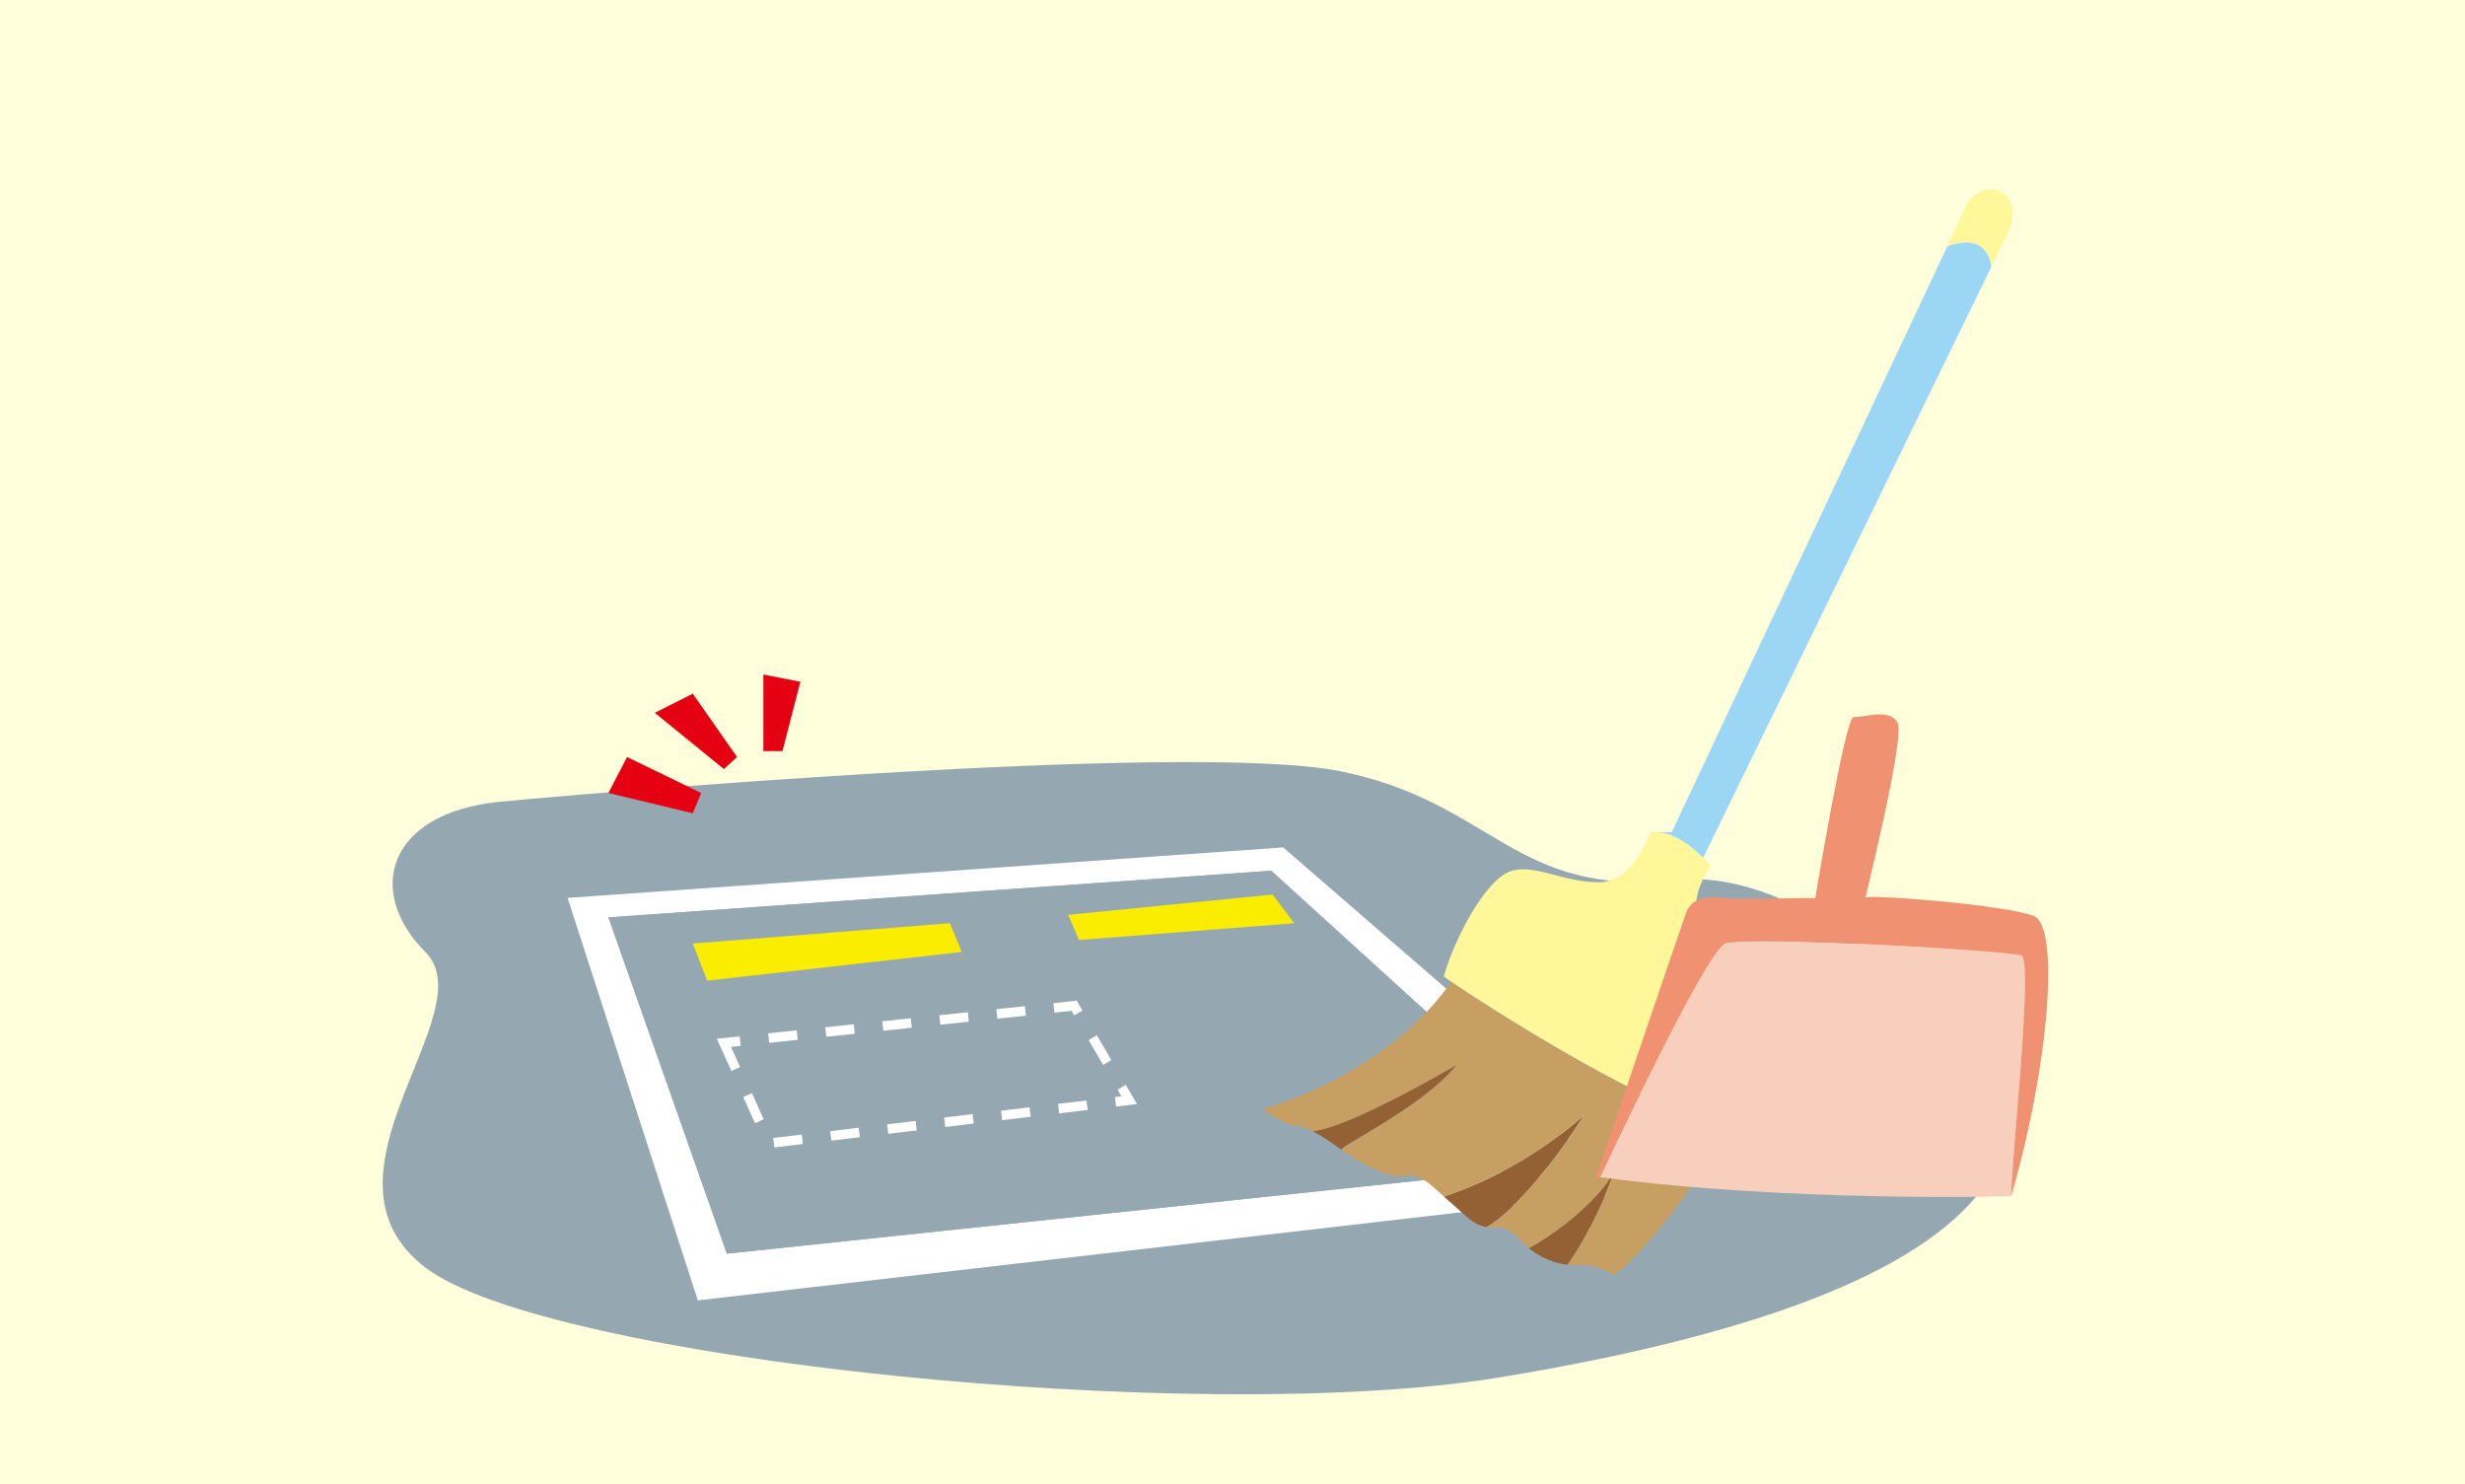 <svg xmlns="http://www.w3.org/2000/svg" viewBox="0 0 465 280"><defs><style>.cls-1{fill:#ffffdc;}.cls-2{fill:#95a8b2;}.cls-3{fill:#fff;}.cls-4{fill:#faed00;}.cls-5{fill:#e50012;}.cls-6{fill:none;stroke:#fff;stroke-width:1.8px;stroke-dasharray:5.41;}.cls-7{fill:#fff79a;}.cls-8{fill:#9bd7f5;}.cls-9{fill:#946134;}.cls-10{fill:#c79f62;}.cls-11{fill:#f8cfbd;}.cls-12{fill:#f09172;}</style></defs><g id="レイヤー_2" data-name="レイヤー 2"><g id="pc"><rect class="cls-1" width="465" height="280"/><path class="cls-2" d="M94.07,151.26c9.14-.94,129.9-11.6,158.77-5.78S285.55,169.27,316.1,166s68.45,41.13,59.43,55.91-35.88,28.62-92.82,37.94-179.62-3.3-202.47-20.75,11.42-48.11,0-59.53S73.12,153.42,94.07,151.26Z"/><path class="cls-3" d="M316.1,224,131.64,245.29l-24.57-75.92,135-9.52Zm-179,12.47,163.19-17.23-60.51-55-125,8.8Z"/><path class="cls-2" d="M300.33,219.26,137.14,236.49l-22.37-63.44,125.05-8.8Zm-56.2-45.11-4.06-5.41-38.57,3.83,2,4.74Zm-62.69,5.42-2.26-5.42L130.69,178l2.7,7Z"/><polygon class="cls-4" points="240.07 168.74 244.13 174.15 203.54 177.31 201.5 172.57 240.07 168.74"/><polygon class="cls-4" points="179.18 174.15 181.44 179.57 133.39 184.98 130.69 177.98 179.18 174.15"/><polygon class="cls-5" points="150.98 128.6 147.61 141.68 144 141.68 144 127.24 150.98 128.6"/><polygon class="cls-5" points="130.69 130.85 139.04 142.8 136.55 145.07 123.52 134.46 130.69 130.85"/><polygon class="cls-5" points="132.27 149.58 130.69 153.41 114.77 149.58 118.29 142.8 132.27 149.58"/><polygon class="cls-6" points="136.56 196.71 145.13 215.65 213.01 207.53 202.63 189.72 136.56 196.71"/><path class="cls-7" d="M377.42,36.21c3.68,2,1.69,7,1.69,7l-3.49,7.15s-.23-6.84-8.29-4l3.72-7.9S373.73,34.19,377.42,36.21Z"/><path class="cls-7" d="M336.8,187.25c.33,5.71-9.73,26.19-9.73,26.19l-1.44-.44c-18.79-6.07-45.5-23.53-51.87-27.8l-1.41-1c2.35-8.06,8.06-18.12,12.41-19.78s10.08,2,16.79,2,9.73-9.4,9.73-9.4a7.85,7.85,0,0,1,1.08-.08c3.6,0,7,2.94,8.92,4.85a18.38,18.38,0,0,1,1.41,1.6s-3.35,4.38-2.68,9.07S336.46,181.55,336.8,187.25Z"/><path class="cls-8" d="M375.62,50.4,321.28,161.82c-1.89-1.91-5.32-4.85-8.92-4.85h3l52-110.53C375.39,43.56,375.62,50.4,375.62,50.4Z"/><path class="cls-9" d="M304.57,220.84a74.88,74.88,0,0,1-8.87,17.76,14.71,14.71,0,0,1-7.31-3.16S299.5,229.57,304.57,220.84Z"/><path class="cls-9" d="M298.92,210.25s-10.09,16.18-18.46,21.2h0c-2.39-.33-3.83-2-6.87-4.68-.45-.36-.84-.75-1.22-1.08A75.79,75.79,0,0,0,298.92,210.25Z"/><path class="cls-10" d="M304.57,240.54s-3.6-2.22-6.48-1.89a9.69,9.69,0,0,1-2.39-.05,74.88,74.88,0,0,0,8.87-17.76c-5.07,8.73-16.18,14.6-16.18,14.6-2.22-2.05-3.41-4.1-6.65-3.93a6.55,6.55,0,0,1-1.28-.06c8.37-5,18.46-21.2,18.46-21.2a75.79,75.79,0,0,1-26.57,15.44c-2.8-2.53-4.47-4.33-7.46-3.88-3.16.5-8.2-2.39-11.78-4.88-.83-.55,15.19-8,21.65-16,0,0-19.79,11.69-27.08,12.55a9.34,9.34,0,0,0-3.38-1.16c-1.88-.17-6.65-3.05-5.79-3.22s22.86-6.34,35.25-23.86c6.37,4.27,33.08,21.73,51.87,27.8C325.63,213,315.85,231.17,304.57,240.54Z"/><path class="cls-9" d="M274.76,200.89c-6.46,8-22.48,15.49-21.65,16l-.83-.55a39.51,39.51,0,0,0-4.6-2.94C255,212.58,274.76,200.89,274.76,200.89Z"/><path class="cls-11" d="M381.34,180.26c2.28.89-1.93,38.88-1.93,45.39,0,0-41.68,1.19-77.59-3.6,0,0,19.87-42.51,23.58-44.09S379.05,179.38,381.34,180.26Z"/><path class="cls-12" d="M325.4,178c-3.71,1.58-23.58,44.09-23.58,44.09l-.72-.08s15.32-45.22,16.9-49.63,6.15-2.83,9.84-2.83,14.6-.16,14.6-.16,5.63-34.14,7.23-34.14c1.58.19,6.68-1.75,8.26,1s-6.32,33.81-6,33.09,27.26,1.41,31.86,3.52,3,27.26-4.4,52.78c0-6.51,4.21-44.5,1.93-45.39S329.09,176.38,325.4,178Z"/></g></g></svg>